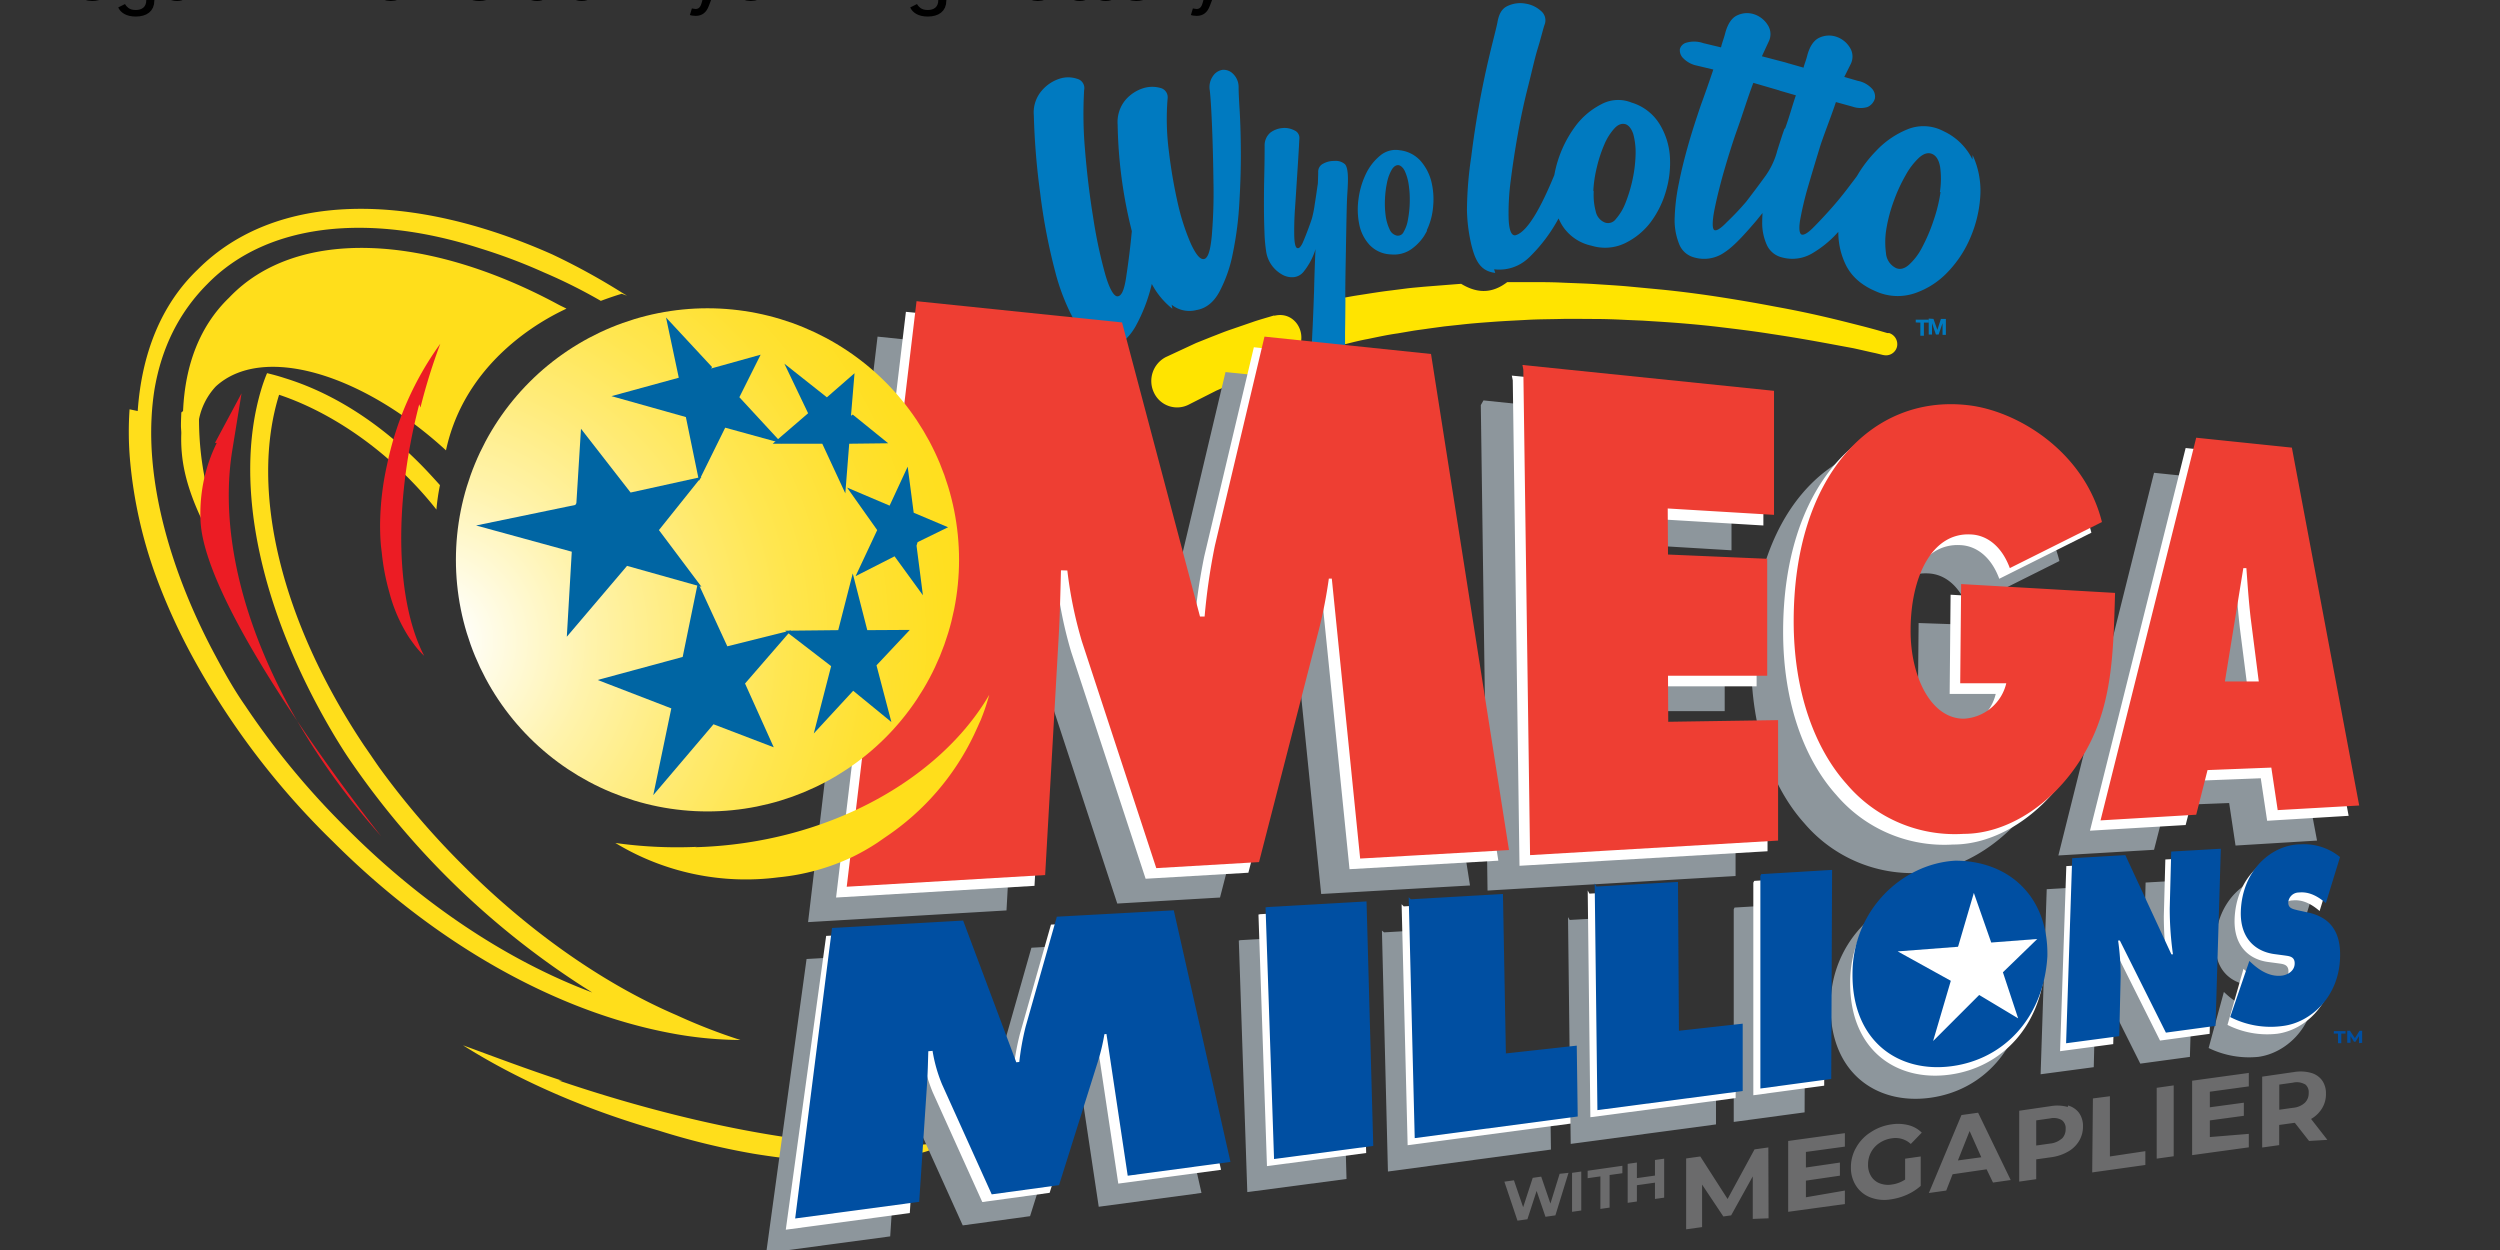 <svg xmlns="http://www.w3.org/2000/svg" viewBox="0 0 529.167 264.583"><rect x="0" y="0" width="529.167" height="264.583" fill="#333333" stroke="none"/><defs><radialGradient id="a" cx="-167" cy="44" r="1.9" gradientTransform="matrix(85 0 0 85 14276 -3559)" gradientUnits="userSpaceOnUse"><stop offset="0" stop-color="#fff"/><stop offset=".05" stop-color="#fff"/><stop offset=".11" stop-color="#fffce9"/><stop offset=".29" stop-color="#fff3ab"/><stop offset=".47" stop-color="#ffeb78"/><stop offset=".63" stop-color="#ffe650"/><stop offset=".78" stop-color="#ffe133"/><stop offset=".91" stop-color="#ffdf21"/><stop offset="1" stop-color="#ffde1b"/></radialGradient><clipPath id="b"><path d="M90 158a71 71 0 1 0 71-71 71 71 0 0 0-71 71" style="fill:none"/></clipPath><style>.mmwycls-2{fill:#ffe400}.mmwycls-3{fill:#007ac0}.mmwycls-4{fill:#ffde1b}.mmwycls-6{fill:#fff}.mmwycls-8{fill:#ec1c24}.mmwycls-9{fill:#004fa2}.mmwycls-12{fill:#0065a3}.mmwycls-13{fill:#6b6b6c}</style></defs><g data-name="Layer 1"><path d="M269.75 66.752c-1.575.48-3.15.9-4.65 1.425l-4.575 1.575c-1.425.473-2.775 1.05-3.975 1.5l-3.375 1.35-6.45 3a5.7 5.7 0 0 0-2.475 7.5 5.4 5.4 0 0 0 7.35 2.55l.248-.127 5.625-2.85 3.075-1.35c1.125-.48 2.325-1.05 3.6-1.575l4.2-1.65c.705-.285.975-.368 2.175-.75 8.25-3.075 4.875-12-.825-10.5zM399.5 70.502 397.775 70c-1.125-.315-2.7-.75-4.8-1.275-4.125-1.05-9.75-2.475-17.25-3.825-3.6-.69-7.425-1.35-11.25-1.95s-8.25-1.2-12.75-1.65l-6.9-.653c-2.325-.217-4.725-.345-7.05-.502s-4.8-.21-7.2-.323-4.875-.112-7.275-.105h-4.275c-3.525 2.7-6.75 2.175-9.75.36l-.75.053-7.125.562c-1.2.12-2.325.203-3.525.345l-3.45.443c-2.25.262-4.5.645-6.675.975-1.05.157-2.1.345-3.15.547v.075q0 3.9-.06 6.825v3c1.575-.397 3.225-.825 4.875-1.125 2.1-.427 4.2-.9 6.375-1.2l3.3-.562c1.125-.18 2.25-.308 3.3-.473l3.375-.457 3.45-.368c2.325-.27 4.65-.435 6.975-.607s4.65-.27 7.05-.405 4.725-.128 7.05-.188 4.725 0 7.05 0 4.65.083 6.9.203l3.375.142 3.375.21c4.425.278 9 .675 12.75 1.125s7.5.9 11.25 1.5c7.05 1.05 12.75 2.175 17.25 3 2.025.435 3.6.825 4.725 1.05l1.65.405h.06a2.4 2.4 0 0 0 2.85-1.725 2.475 2.475 0 0 0-1.65-2.925z" class="mmwycls-2"/><path d="M248 64.502a6 6 0 0 0 5.25 1.125c2.025-.337 3.675-1.65 4.875-3.9a29.25 29.25 0 0 0 2.85-8.25 71.25 71.25 0 0 0 1.35-10.5q.338-5.625.323-10.5t-.248-9q-.24-3.825-.225-5.025a3.9 3.9 0 0 0-1.2-2.85 2.85 2.85 0 0 0-2.175-.825 3 3 0 0 0-2.025 1.275 4.05 4.05 0 0 0-.705 3.075q.248 2.1.473 7.5t.307 12a108.75 108.75 0 0 1-.352 11.25c-.293 3.225-.825 4.8-1.65 4.95s-1.725-.975-2.775-3.225a47.25 47.25 0 0 1-2.7-8.25 106.5 106.5 0 0 1-1.95-11.25 53.25 53.25 0 0 1-.278-11.25 2.025 2.025 0 0 0-1.575-2.25 6.375 6.375 0 0 0-3.675.098 8.25 8.25 0 0 0-3.75 2.55 7.35 7.35 0 0 0-1.575 5.175 98.25 98.25 0 0 0 3 22.5c-.337 3.675-.75 6.75-1.2 9.75s-1.05 3.975-1.8 4.05-1.725-1.5-2.625-4.65a100.5 100.5 0 0 1-2.55-12q-1.125-6.9-1.725-14.25a87.75 87.75 0 0 1-.195-12.75 2.025 2.025 0 0 0-1.5-2.4 5.925 5.925 0 0 0-3.75 0 8.25 8.25 0 0 0-3.75 2.55 7.05 7.05 0 0 0-1.65 5.175 152.25 152.25 0 0 0 1.35 16.5 124.5 124.5 0 0 0 3.15 16.5 45 45 0 0 0 4.95 12c1.95 3.15 4.2 4.5 6.825 4.125q3.15-.75 5.25-4.425a35.25 35.25 0 0 0 3.45-9 16.5 16.5 0 0 0 4.35 5.25zM302 48.752a14.25 14.25 0 0 0 1.35-5.1 15.75 15.75 0 0 0-.405-5.325 10.5 10.5 0 0 0-2.325-4.35 6.975 6.975 0 0 0-4.35-2.175 5.1 5.1 0 0 0-4.125 1.125 11.25 11.25 0 0 0-3 3.825 17.25 17.25 0 0 0-1.575 5.25 15.75 15.75 0 0 0 .135 5.475 9 9 0 0 0 2.175 4.35 6.525 6.525 0 0 0 4.575 2.025 6.375 6.375 0 0 0 4.5-1.275 10.5 10.5 0 0 0 2.475-2.625l.075-.135c.203-.33.383-.66.555-.975zm-3.6-5.925a22.5 22.5 0 0 1-.375 3.6 7.5 7.5 0 0 1-.9 2.625 1.35 1.35 0 0 1-1.425.825 2.175 2.175 0 0 1-1.575-1.35 9.75 9.75 0 0 1-.825-2.85 19.5 19.5 0 0 1-.143-3.6 21 21 0 0 1 .45-3.525 9 9 0 0 1 .975-2.625c.398-.682.9-.975 1.35-.975s1.05.473 1.426 1.275a10.5 10.5 0 0 1 .825 2.925 20.25 20.25 0 0 1 .21 3.675zM316.25 57.002a9 9 0 0 0 7.125-2.25l.3-.27a33.75 33.75 0 0 0 6.225-8.25 12 12 0 0 0 .825 1.575 9.75 9.75 0 0 0 6.15 4.2 9.75 9.75 0 0 0 6.9-.442 15 15 0 0 0 5.475-4.35 20.25 20.25 0 0 0 3.375-6.75 21 21 0 0 0 .825-7.5 15 15 0 0 0-2.25-6.825 10.5 10.5 0 0 0-5.85-4.425 7.5 7.5 0 0 0-6.375.337 15.75 15.75 0 0 0-5.4 4.5 24.75 24.75 0 0 0-4.575 10.5c-1.95 4.725-5.25 12-8.25 12.75-.9.135-1.35-1.275-1.425-3.6a51.75 51.75 0 0 1 .48-8.25c.398-3.15.9-6.375 1.5-9.75s1.35-6.825 2.1-9.75 1.425-6.075 2.1-8.25 1.125-4.125 1.425-4.95a2.55 2.55 0 0 0-.75-2.925 6.3 6.3 0 0 0-3.375-1.575 6.225 6.225 0 0 0-3.75.54c-1.2.563-1.8 1.725-2.1 3.45-.607 3.15-3.6 12.75-5.55 28.5a79.5 79.5 0 0 0-.9 11.25 35.25 35.25 0 0 0 .975 7.5c.158.6.323 1.2.51 1.725.9 2.55 2.175 3.75 4.5 4.05zm21-16.5a26.25 26.25 0 0 1 .75-5.1 28.5 28.5 0 0 1 1.575-4.8 12 12 0 0 1 2.1-3.375c.75-.825 1.5-1.125 2.25-.975s1.425.975 1.8 2.175a15 15 0 0 1 .473 4.35 28.5 28.5 0 0 1-.645 5.25 30.75 30.75 0 0 1-1.5 4.95 11.25 11.25 0 0 1-2.025 3.375 2.025 2.025 0 0 1-2.325.75 3.225 3.225 0 0 1-1.95-2.4 13.5 13.5 0 0 1-.405-4.35zM417.5 33.752a12.75 12.75 0 0 0-6.15-6 9 9 0 0 0-7.425-.45 18.75 18.75 0 0 0-6.825 4.65 27 27 0 0 0-4.05 5.325c-.398.54-1.125 1.5-2.1 2.775s-2.25 2.85-3.6 4.35-2.475 2.7-3.6 3.825-1.95 1.575-2.4 1.425-.638-1.2-.323-3.075a67.5 67.5 0 0 1 1.65-6.975q1.2-4.125 2.7-9c1.05-3.075 2.175-5.85 3.225-9l3.525.975a5.175 5.175 0 0 0 3.15.083 2.85 2.85 0 0 0 1.575-1.8 2.475 2.475 0 0 0-.555-2.025 5.475 5.475 0 0 0-3.075-1.725l-2.85-.825 1.35-2.7a3.525 3.525 0 0 0-.172-3.525 5.325 5.325 0 0 0-2.775-2.25 4.8 4.8 0 0 0-3.6.135c-1.2.51-2.1 1.8-2.625 3.75-.105.42-.248.9-.428 1.425s-.225.66-.375 1.2l-3.15-.9h-.037a17.183 17.183 0 0 0-.75-.233l-4.875-1.275 1.425-3.075a3.525 3.525 0 0 0-.173-3.525 5.4 5.4 0 0 0-2.775-2.25 4.8 4.8 0 0 0-3.6.143q-1.8.75-2.625 3.75c-.105.42-.247.9-.42 1.425s-.345 1.05-.487 1.65l-3.75-.9a5.925 5.925 0 0 0-3.525-.113 1.95 1.95 0 0 0-1.425 1.35 2.325 2.325 0 0 0 .697 1.95 5.55 5.55 0 0 0 2.925 1.575l3.45.825q-1.2 3.6-2.625 7.5c-.975 2.85-1.875 5.625-2.625 8.25s-1.5 5.55-2.025 8.25a41.25 41.25 0 0 0-.9 7.275 13.5 13.5 0 0 0 .9 5.55 4.65 4.65 0 0 0 3.15 2.925 7.5 7.5 0 0 0 6.6-1.125c2.1-1.35 4.8-4.5 6.6-6.6.458-.547.9-1.125 1.35-1.65a27.006 27.006 0 0 0-.075 1.875 11.25 11.25 0 0 0 .975 4.875 4.725 4.725 0 0 0 3.15 2.625 8.25 8.25 0 0 0 6.3-.75 22.5 22.5 0 0 0 5.55-4.5l.135-.15a15.75 15.75 0 0 0 1.5 6.825q1.8 3.825 6.45 5.775a11.25 11.25 0 0 0 8.25.398 17.25 17.25 0 0 0 6.975-4.5 24 24 0 0 0 4.875-7.5 26.25 26.25 0 0 0 2.025-9 18 18 0 0 0-1.65-8.25zm-39.75-6.6c-.6 1.65-1.125 3.375-1.65 5.025a.18.18 0 0 1 0 .06 16.5 16.5 0 0 1-2.7 5.4q-1.8 2.475-3.825 5.1a58.5 58.5 0 0 1-4.05 4.275q-1.8 1.875-2.55 1.725t-.247-3.45q.57-3.225 1.95-8.25c.9-3.15 1.95-6.6 3.075-9.75s2.25-6.825 3.375-9.75l5.4 1.575c.224.09.464.165.75.24l2.85.825c-.825 2.4-1.425 4.725-2.325 7.125zm33 13.5a33 33 0 0 1-1.5 6.075 36 36 0 0 1-2.4 5.625 12.75 12.75 0 0 1-2.85 3.75c-.975.825-1.95 1.05-2.85.548a3.825 3.825 0 0 1-1.95-3.075 17.25 17.25 0 0 1 .075-5.1 32.25 32.25 0 0 1 1.575-5.925 33.75 33.75 0 0 1 2.475-5.4 15 15 0 0 1 2.85-3.75q1.5-1.35 2.775-.825 1.35.577 1.725 2.85a18.75 18.75 0 0 1-.068 5.25zM284.75 63.002v-.075c0-2.625.053-5.625.105-8.25s.165-10.5.277-12.75.533-6.225-.487-7.2a3 3 0 0 0-2.25-.66 4.65 4.65 0 0 0-2.325.578 1.875 1.875 0 0 0-1.05 1.8c0 .63-.038 1.35-.06 2.1 0 .352-.083.75-.15 1.2a155.89 155.89 0 0 1-.517 3.45 22.5 22.5 0 0 1-.593 3c-.277.975-1.725 4.8-2.1 5.475s-.69.975-1.05.825-.57-1.05-.6-2.625 0-3.525.165-5.85.307-4.725.48-7.35.323-5.025.435-7.275a1.725 1.725 0 0 0-1.05-1.8 4.5 4.5 0 0 0-2.55-.488 4.95 4.95 0 0 0-2.55.975 3.525 3.525 0 0 0-1.2 2.775q0 3-.075 6.225t-.068 6.3c0 2.025.038 3.975.106 5.7a33 33 0 0 0 .382 4.275 6.6 6.6 0 0 0 1.2 2.85 6.825 6.825 0 0 0 2.1 1.875 4.2 4.2 0 0 0 2.4.593 3.075 3.075 0 0 0 2.175-1.125 14.25 14.25 0 0 0 2.55-4.8c-.12 2.475-.217 5.175-.292 8.25 0 .63-.045 1.275-.06 1.875-.068 2.025-.15 3.975-.233 5.85-.12 2.4-.217 4.5-.3 6.45q-.045 1.125-.09 2.025c-.045.975-.09 1.725-.12 2.4-.12 1.35.203 2.1.975 2.325a3.375 3.375 0 0 0 2.55-.645 9 9 0 0 0 2.625-2.775 7.5 7.5 0 0 0 1.2-4.2V70.33q.053-2.925.075-6.9zM405.5 68.252v-.592h2.775v.63h-1.05v2.775h-.75V68.29z" class="mmwycls-3"/><path d="m409.25 67.502.825 2.325.75-2.325h1.05v3.375h-.705v-2.475l-.825 2.4h-.578l-.824-2.4v2.4h-.698v-3.375z" class="mmwycls-3"/><path d="M119 228.752c-7.35-2.4-14.25-5.025-21-7.5 11.25 7.125 25.5 13.5 41.25 18a153.75 153.75 0 0 0 20.25 4.95c2.55.413 4.875.75 7.05.975l1.65.135.683.06a105.75 105.75 0 0 0 12.75.51 55.5 55.5 0 0 0 14.25-2.1l2.325-.75a21.75 21.75 0 0 0 3.3-1.575c-17.25 3.3-48.75-1.05-83.25-12.75" class="mmwycls-4"/><path d="m209 95 58 6 22 83h1.3a179 179 0 0 1 2.9-20l14-59 47 4.9 22 140-42 2.4-8-79h-.85a132 132 0 0 1-2.7 14l-17 66-29 1.7-21-64a117 117 0 0 1-4.1-20l-1.8-.06c-.15 6.3-.3 13-.66 19l-3.7 67-56 3.3zm171 18 70 7.3v35l-30-1.8.08 13 28 1.2v33h-28l.07 13 31-.47v34l-70 4.1-1.9-137m167 63c-.52 18-.78 33-9.7 47-8.2 13-21 21-33 22a40 40 0 0 1-33-14c-9-10-15-26-15-46 0-41 22-64 49-61 14 1.5 33 13 38 33l-26 13c-2.2-5.9-6.3-9.3-11-9.5-11-.6-17 12-17 27-.09 13 5.7 25 15 25a13 13 0 0 0 12-10h-13l.26-28zm31 25 5.2-32h1c.32 4.5.64 9.1 1.2 14l2.3 18zm-4.8 25 18-.7 1.8 12 23-1.4-19-101-27-2.8-27 108 27-1.6zm-261 38 28-1.6 1.9 69-28 3.7-2.4-71m41-2.3 26-1.5.82 45 20-2.2.27 20-46 6.2-1.7-68m53-3 23-1.3.28 42 18-2v19l-41 5.5-.76-64m47-2.7 20-1.2-.23 59-20 2.7v-60m56 14c5.7-.46 9 4.2 9 10-.1 6.3-3.9 11-9.2 12s-9.3-3.4-9.2-9.8c.06-6 3.7-11 9.5-12m.23-19c-15 .85-29 14-29 32-.12 19 13 28 28 26s26-14 27-31c.31-17-11-27-26-27m32-.88 15-.88 13 28h.45a90 90 0 0 1-.92-13l.38-16 14-.79-1.5 50-14 1.9-13-26h-.45a72 72 0 0 1 .72 10l-.4 17-15 2zm50 29 .7.64c2.4 2.2 5.3 3.9 8.5 3.5 1.3-.15 3.5-1.1 3.6-3.3s-1.7-2.2-2.9-2.4l-2.7-.36c-5.4-.67-9.8-4.4-9.6-12 .38-12 9-19 17-19a16 16 0 0 1 11 3.6l-4 13c-2.2-1.9-4.7-3.3-7.6-3a3 3 0 0 0-3 2.8c-.05 1.8 1.6 1.9 2.6 2.2l3 .64c5.5 1.2 9.4 4.7 9.1 13-.44 11-8.4 18-16 19a26 26 0 0 1-14-2.5zm-400-9.3 37-2.1 15 40 .86-.08a73 73 0 0 1 1.8-10l8.8-31 32-1.8 16 71-29 3.9-6-40-.58.06a56 56 0 0 1-1.8 7.6l-11 35-19 2.6-14-31a42 42 0 0 1-2.7-9.5l-1.2.1c-.08 3.1-.16 6.4-.37 9.5l-2.2 34-35 4.7z" style="fill:#8d969c" transform="matrix(.75 0 0 .75 29 .002)"/><path d="m191.75 66.002 43.5 4.5 16.5 62.25h.975a134.25 134.25 0 0 1 2.175-15l10.5-44.25 35.25 3.675 16.5 105-31.5 1.8-6-59.25h-.637a98.25 98.25 0 0 1-2.025 10.5l-12.75 49.5-21.75 1.275-15.75-48a87.75 87.75 0 0 1-3.075-15h-1.35c-.113 4.725-.225 9.75-.495 14.25l-2.85 50.25-42 2.475zM320 79.502l53.25 5.475v26.25l-22.5-1.35.068 9.75 21 .9v24.75h-21l.06 9.75 23.25-.345v25.5l-52.5 3.075-1.425-102.75m125.25 47.25c-.39 13.5-.585 24.75-7.275 35.25-6.15 9.75-15.75 15.75-24.75 15.75a30 30 0 0 1-24.75-10.5c-6.75-7.5-11.25-19.5-11.25-34.5 0-30.75 16.5-48 36.75-45.75 10.5 1.125 24.75 9.75 28.5 24.75l-19.5 9.75c-1.65-4.5-4.725-6.975-8.25-7.125-8.25-.457-12.75 9-12.75 20.25-.06 9.75 4.275 18.75 11.25 18.75a9.75 9.75 0 0 0 9-7.5h-9.75l.195-21zm23.25 18.75 3.825-24h.682c.247 3.375.48 6.825.9 10.5l1.725 13.5zm-3.675 18.75 13.5-.525 1.35 9 17.25-1.05-14.25-75.75-20.25-2.1-20.25 81 20.25-1.2z" class="mmwycls-6"/><path d="m220 85 58 6 22 83h1.3a177 177 0 0 1 2.9-20l14-59 47 4.9 22 140-42 2.4-8-79h-.84a135 135 0 0 1-2.7 14l-17 66-29 1.7-21-64a118 118 0 0 1-4.1-20l-1.8-.05c-.16 6.3-.3 13-.66 19l-3.8 67-56 3.3zm171 18 71 7.3v35l-30-1.8.08 13 28 1.2v33h-28l.07 13 31-.47v34l-70 4.1-1.9-137m167 63c-.51 18-.78 33-9.7 47-8.2 13-21 21-33 21a40 40 0 0 1-33-14c-9-10-15-26-15-46 0-41 22-64 49-61 14 1.5 33 13 38 33l-26 13c-2.2-6-6.3-9.3-11-9.5-11-.61-17 12-17 27-.08 13 5.7 25 15 25a13 13 0 0 0 12-10h-13l.26-28zm31 25 5.2-32h.86c.33 4.5.64 9.1 1.2 14l2.3 18zm-4.9 25 18-.7 1.8 12 23-1.3-19-101-27-2.8-27 108 27-1.6z" style="fill:#ee3e33" transform="matrix(.75 0 0 .75 29 .002)"/><path d="M29.15 87.002c.825-12 4.875-22.5 12.75-30 16.5-16.5 45-16.5 75-3.15a140.25 140.25 0 0 1 15 8.25l.825.488-1.125-.405c-1.5.442-3 .975-4.425 1.5q-5.85-3.375-12-6a117 117 0 0 0-13.5-5.1c-23.25-7.5-45-5.55-57.75 7.5-6 6-9.75 13.5-11.25 22.5a56.25 56.25 0 0 0-.6 6c-.705 14.25 3.75 31.5 12.75 48.75 2.1 3.975 4.425 8.25 7.05 12a167.25 167.25 0 0 0 21.75 26.25c15.75 15.75 33.75 27.75 51.75 34.5a173.25 173.25 0 0 1-51-48.75c-1.2-1.725-2.325-3.525-3.375-5.25-15.75-26.25-21.75-53.25-15.75-73.5a35.25 35.25 0 0 1 1.275-3.6c1.2.285 2.475.63 3.75 1.05 9.75 3 19.5 9 28.5 18 1.5 1.5 2.925 3.075 4.35 4.65a45 45 0 0 0-.75 5.175 77.25 77.25 0 0 0-6.3-7.05c-8.25-8.25-18-14.25-27-17.25-6.3 20.25.465 48 18 74.25 1.05 1.5 2.1 3.075 3.15 4.575a169.5 169.5 0 0 0 18 21c13.5 13.5 29.25 24.75 45 31.5a120 120 0 0 0 13.5 5.25 81.75 81.75 0 0 1-15-1.5c-24-4.575-49.5-18.75-71.25-40.5a164.25 164.25 0 0 1-29.25-38.25 129 129 0 0 1-8.25-18 96.75 96.75 0 0 1-5.475-24.75 69.75 69.75 0 0 1-.075-10.5" class="mmwycls-4"/><path d="M38.75 87.002c.42-9.75 3.525-18 9.75-24 14.25-15 42-13.5 69.75 1.5.547.293 1.125.548 1.65.825-1.275.698-21 9-25.5 30-18-16.5-39-22.5-48.75-13.5a14.25 14.25 0 0 0-3.525 6.9 64.5 64.5 0 0 0 2.55 18 97.5 97.5 0 0 0 5.7 15.75c-5.7-7.5-9.75-15.75-11.25-22.5a32.25 32.25 0 0 1-.75-8.25c0-.525-.068-1.05-.075-1.575 0-.975.045-1.95.083-2.85" class="mmwycls-4"/><path d="m45.5 93.752 5.625-10.5-1.95 12c-3.9 24 7.5 54.75 31.5 81.75 0 0-38.25-48-38.25-67.5a33.75 33.75 0 0 1 3.45-15.75" class="mmwycls-8"/><path d="M147.5 179.252a93.75 93.75 0 0 1-17.25-.825 53.25 53.25 0 0 0 34.5 7.275 47.25 47.25 0 0 0 15.75-4.35 46.5 46.5 0 0 0 5.25-3l1.725-1.2a54 54 0 0 0 18.75-21.75l.825-1.8.127-.3.413-.9a47.25 47.25 0 0 0 1.8-5.325c-10.5 18-34.5 31.5-62.25 32.25" class="mmwycls-4"/><path d="M89 86.252a123 123 0 0 1 4.2-13.5 66.75 66.75 0 0 0-11.25 25.5 60.75 60.75 0 0 0-1.5 12.75c0 1.65.06 3.15.188 4.575l.127 1.05.053.435a48 48 0 0 0 1.574 8.25 33 33 0 0 0 4.276 9.75l.652.9.113.15.33.458a18.75 18.75 0 0 0 2.024 2.25c-5.85-11.25-6.674-31.5-1.05-53.25" class="mmwycls-8"/><path d="m266.75 193.502 21-1.2 1.425 51.75-21 2.775-1.8-53.25m30.75-1.725 19.5-1.125.622 33.75 15-1.65.203 15-34.5 4.575-1.275-51m39.75-2.25 17.25-.975.203 31.5 13.5-1.5v14.25l-30.75 4.05-.563-48m35.25-2.025 15-.9-.195 44.25-15 2.025v-45m42 11.25c4.275-.345 6.825 3.15 6.75 7.5-.075 4.725-2.925 8.25-6.9 9s-6.975-2.55-6.9-7.35c.045-4.5 2.775-8.25 7.125-9m.173-14.25c-11.25.638-21.75 10.5-21.75 24-.083 14.25 9.75 21 21 19.5s19.5-10.5 20.25-23.25c.24-12.75-8.25-20.25-19.5-20.25m24-.652 11.25-.653 9.75 21h.33a69.75 69.75 0 0 1-.69-9.75l.322-12 10.5-.592-1.125 37.5-10.5 1.425-9.75-19.5h-.352a54 54 0 0 1 .54 7.5l-.345 12.75-11.25 1.5zm37.5 21.75.517.48c1.8 1.65 3.975 2.925 6.3 2.625.975-.113 2.625-.825 2.7-2.475s-1.275-1.65-2.175-1.8l-2.025-.27c-4.05-.503-7.35-3.3-7.2-9 .285-9 6.75-14.25 12.75-14.25a12 12 0 0 1 8.25 2.7l-3 9.75c-1.65-1.425-3.525-2.475-5.7-2.25a2.25 2.25 0 0 0-2.25 2.1c-.052 1.35 1.2 1.425 1.95 1.65l2.25.48c4.125.9 7.05 3.525 6.75 9.75-.322 8.25-6.3 13.5-12 14.25a18.75 18.75 0 0 1-10.5-1.875zm-300-6.975 27.75-1.575 11.25 30 .637-.068a54.75 54.75 0 0 1 1.35-7.5l6.6-23.25 24-1.35 12 53.25-21.75 2.925-4.5-30h-.435a42.75 42.75 0 0 1-1.35 5.7l-8.25 26.25-14.25 1.95-10.5-23.25a32.25 32.25 0 0 1-2.025-7.125l-.9.083c-.06 2.325-.112 4.8-.27 7.125l-1.65 25.5-26.25 3.525z" class="mmwycls-6"/><path d="m268.25 192.002 21-1.2 1.425 51.75-21 2.775-1.8-53.25m30.75-1.725 19.5-1.125.622 33.75 15-1.65.203 15-34.5 4.575-1.275-51m39.75-2.25 17.25-.975.195 31.5 13.5-1.5v14.25l-30.75 4.05-.578-48m35.25-1.95 15-.9-.18 44.25-15 2.025v-45m66-3.75 11.25-.652 9.75 21h.33a69.75 69.75 0 0 1-.682-9.75l.315-12 10.5-.6-1.125 37.5-10.5 1.425-9.75-19.5h-.367a54 54 0 0 1 .54 7.5l-.3 12.75-11.25 1.5zm37.5 21.75.518.48c1.8 1.65 3.975 2.925 6.375 2.625.975-.112 2.625-.825 2.7-2.475s-1.275-1.65-2.175-1.8l-2.025-.27c-4.05-.51-7.35-3.3-7.2-9 .285-9 6.75-14.25 12.75-14.25a12 12 0 0 1 8.25 2.7l-3 9.75c-1.65-1.425-3.525-2.475-5.7-2.25a2.25 2.25 0 0 0-2.25 2.1c-.045 1.35 1.2 1.425 1.95 1.65l2.25.488c4.125.9 7.05 3.525 6.75 9.75-.33 8.25-6.3 13.5-12 14.25a18.75 18.75 0 0 1-11.25-1.875zm-300-6.975 27.75-1.575 11.25 30 .638-.067a55.5 55.5 0 0 1 1.35-7.5l6.6-23.25 24.75-1.35 12 53.25-21.75 2.925-4.5-30-.435.045a42.75 42.75 0 0 1-1.35 5.7l-8.25 26.25-14.25 1.95-10.5-23.25a31.5 31.5 0 0 1-2.025-7.125l-.9.082c-.068 2.325-.12 4.8-.278 7.125l-1.65 24.75-26.25 3.525zm237.75-14.25c-11.25.638-21.75 10.5-21.75 24-.082 14.25 9.75 21 21 19.5s19.5-10.5 20.25-23.25c.248-12.75-8.25-20.25-19.5-20.25" class="mmwycls-9"/><path d="m414.5 200.252 3.3-11.25 3.675 10.5 9.75-.75-7.275 7.05 3.225 9.75-8.25-4.95-9.75 9.75 3.75-12.75-11.25-6.225 12.75-.975" class="mmwycls-6"/><g clip-path="url(#b)" style="clip-path:url(#b)" transform="matrix(.75 0 0 .75 29 .002)"><path fill="url(#a)" d="M90 87h142v142H90z" style="fill:url(#a)"/></g><path d="m180.5 87.752 7.5 6.075-8.25.098-.825 10.5-4.875-10.5h-10.5l7.5-6.45-5.025-10.5 9 7.125 5.85-5.1-.75 9" class="mmwycls-12"/><path d="m194 115.502 1.35 10.5-6-8.25-8.25 4.2 4.575-9.75-6.375-9 9 3.825 3.825-8.25 1.275 9.75 7.275 3.075-6.45 3.15M181.25 145.502l-9 9.75 3.675-14.25-9.75-7.5 11.25-.12 3.075-12 3.075 12 9-.052-7.05 7.5 3.15 12-8.25-6.75" class="mmwycls-12"/><path d="m142.25 150.002-15.75-6.075 18-4.875 3.225-15.75 6.225 13.5 13.5-3.375-9.75 11.25 6.075 13.5-12.75-4.875-12.75 15 3.9-18.75" class="mmwycls-12"/><path d="m122 106.502.975-15.75 10.5 13.5 15-3.3-9 11.25 9 12-15.75-4.425-12.75 15 1.05-18-20.25-5.55 21-4.35" class="mmwycls-12"/><path d="m150.5 78.002 10.5-2.925-4.5 9 9 9.75-12-3.3-5.55 11.25-2.775-13.5-15.75-4.425 14.25-3.9-2.7-12.75 9.75 10.5" class="mmwycls-12"/><path d="M371 258.002v-9l-4.575 8.25-1.65.233-4.5-6.75v9l-3.375.472v-15l3-.42 5.775 9 5.7-10.5 2.925-.412.045 15zM390.5 252.002v2.85l-12 1.65v-15l12-1.65v2.85l-8.25 1.125v3.3l7.2-1.05v2.775l-7.2 1.05v3.525zM403.25 245.252l3.3-.465v6.225a11.25 11.25 0 0 1-2.925 1.875 12.75 12.75 0 0 1-3.375.975 8.25 8.25 0 0 1-4.35-.412 6.225 6.225 0 0 1-3-2.4 6.975 6.975 0 0 1-1.125-3.9 8.25 8.25 0 0 1 1.125-4.275 9 9 0 0 1 3.075-3.225 10.5 10.5 0 0 1 4.35-1.65 9 9 0 0 1 3.675.165 6.15 6.15 0 0 1 2.775 1.575l-2.325 2.4a4.725 4.725 0 0 0-3.975-1.2 6.075 6.075 0 0 0-2.625.975 5.4 5.4 0 0 0-1.8 1.95 5.475 5.475 0 0 0-.645 2.625 4.5 4.5 0 0 0 .645 2.475 3.675 3.675 0 0 0 1.8 1.5 4.95 4.95 0 0 0 2.625.255 6.6 6.6 0 0 0 2.775-1.05zM420.5 247.502l-7.2 1.05-1.35 3.45-3.675.518 6.9-16.5 3.525-.495 6.9 14.25-3.75.532zm-1.125-2.55-2.475-5.55-2.475 6.225zM437.75 234.002a4.35 4.35 0 0 1 2.325 1.575 4.8 4.8 0 0 1 .825 2.85 5.925 5.925 0 0 1-.825 3.075 6.375 6.375 0 0 1-2.325 2.25 9.75 9.75 0 0 1-3.6 1.2l-3.15.443v4.2l-3.6.51v-15l6.675-.975a8.25 8.25 0 0 1 3.6.18zm-1.35 7.05a2.775 2.775 0 0 0 .825-2.1 2.1 2.1 0 0 0-.825-1.875 3.45 3.45 0 0 0-2.475-.345l-2.925.413v5.325l2.925-.413a4.35 4.35 0 0 0 2.475-1.05zM443 232.502l3.6-.465v12.75l7.5-1.125v2.925l-11.25 1.575zM456.5 230.252l3.6-.51v15l-3.6.503zM476 240.002v2.85l-12 1.65v-15.75l12-1.65v2.85l-8.25 1.125v3.3l7.2-.975v2.775l-7.2.975v3.525zM488.75 241.502l-3-3.825h-.173l-3.15.435v4.275l-3.6.503v-15l6.75-.975a8.25 8.25 0 0 1 3.6.18 4.275 4.275 0 0 1 2.325 1.575 4.725 4.725 0 0 1 .825 2.85 5.7 5.7 0 0 1-.825 3.075 6.45 6.45 0 0 1-2.325 2.25l3.45 4.425zm-.9-12a3.45 3.45 0 0 0-2.475-.345l-2.925.413v5.325l2.925-.413a4.2 4.2 0 0 0 2.475-1.05 2.775 2.775 0 0 0 .825-2.1 2.1 2.1 0 0 0-.825-1.875zM332 248.252l-2.775 9-2.1.3-1.875-5.475-1.95 6-2.1.293-2.775-8.25 2.025-.285 1.95 5.7 2.025-6.225 1.8-.255 1.95 5.7 1.95-6.3zM332.75 248.252l1.95-.277v8.25l-1.95.277zM338.75 249.002l-2.7.383v-1.575l7.35-1.05v1.575l-2.7.375v6.9l-1.95.277zM352.25 245.252v8.25l-1.95.278v-3.45l-3.825.54v3.45l-1.95.277v-8.25l1.95-.277v3.3l3.825-.54v-3.3z" class="mmwycls-13"/><path d="M494 218.252h2.475v.533h-.9v2.025h-.69v-2.025h-.9zm5.325 2.55v-1.5l-.75 1.2h-.307l-.75-1.2v1.425h-.683v-2.55h.57l1.05 1.575.975-1.575h.563v2.55z" class="mmwycls-9"/></g><title>Mega Millions at Wyoming Lottery</title><desc>Play WY Mega Millions online and check Mega Millions results and winning numbers at https://lotterywhiz.com/us/wy/mega-millions</desc><a href="https://lotterywhiz.com/us/wy/mega-millions" target="_blank">Mega Millions at Wyoming Lottery</a></svg>